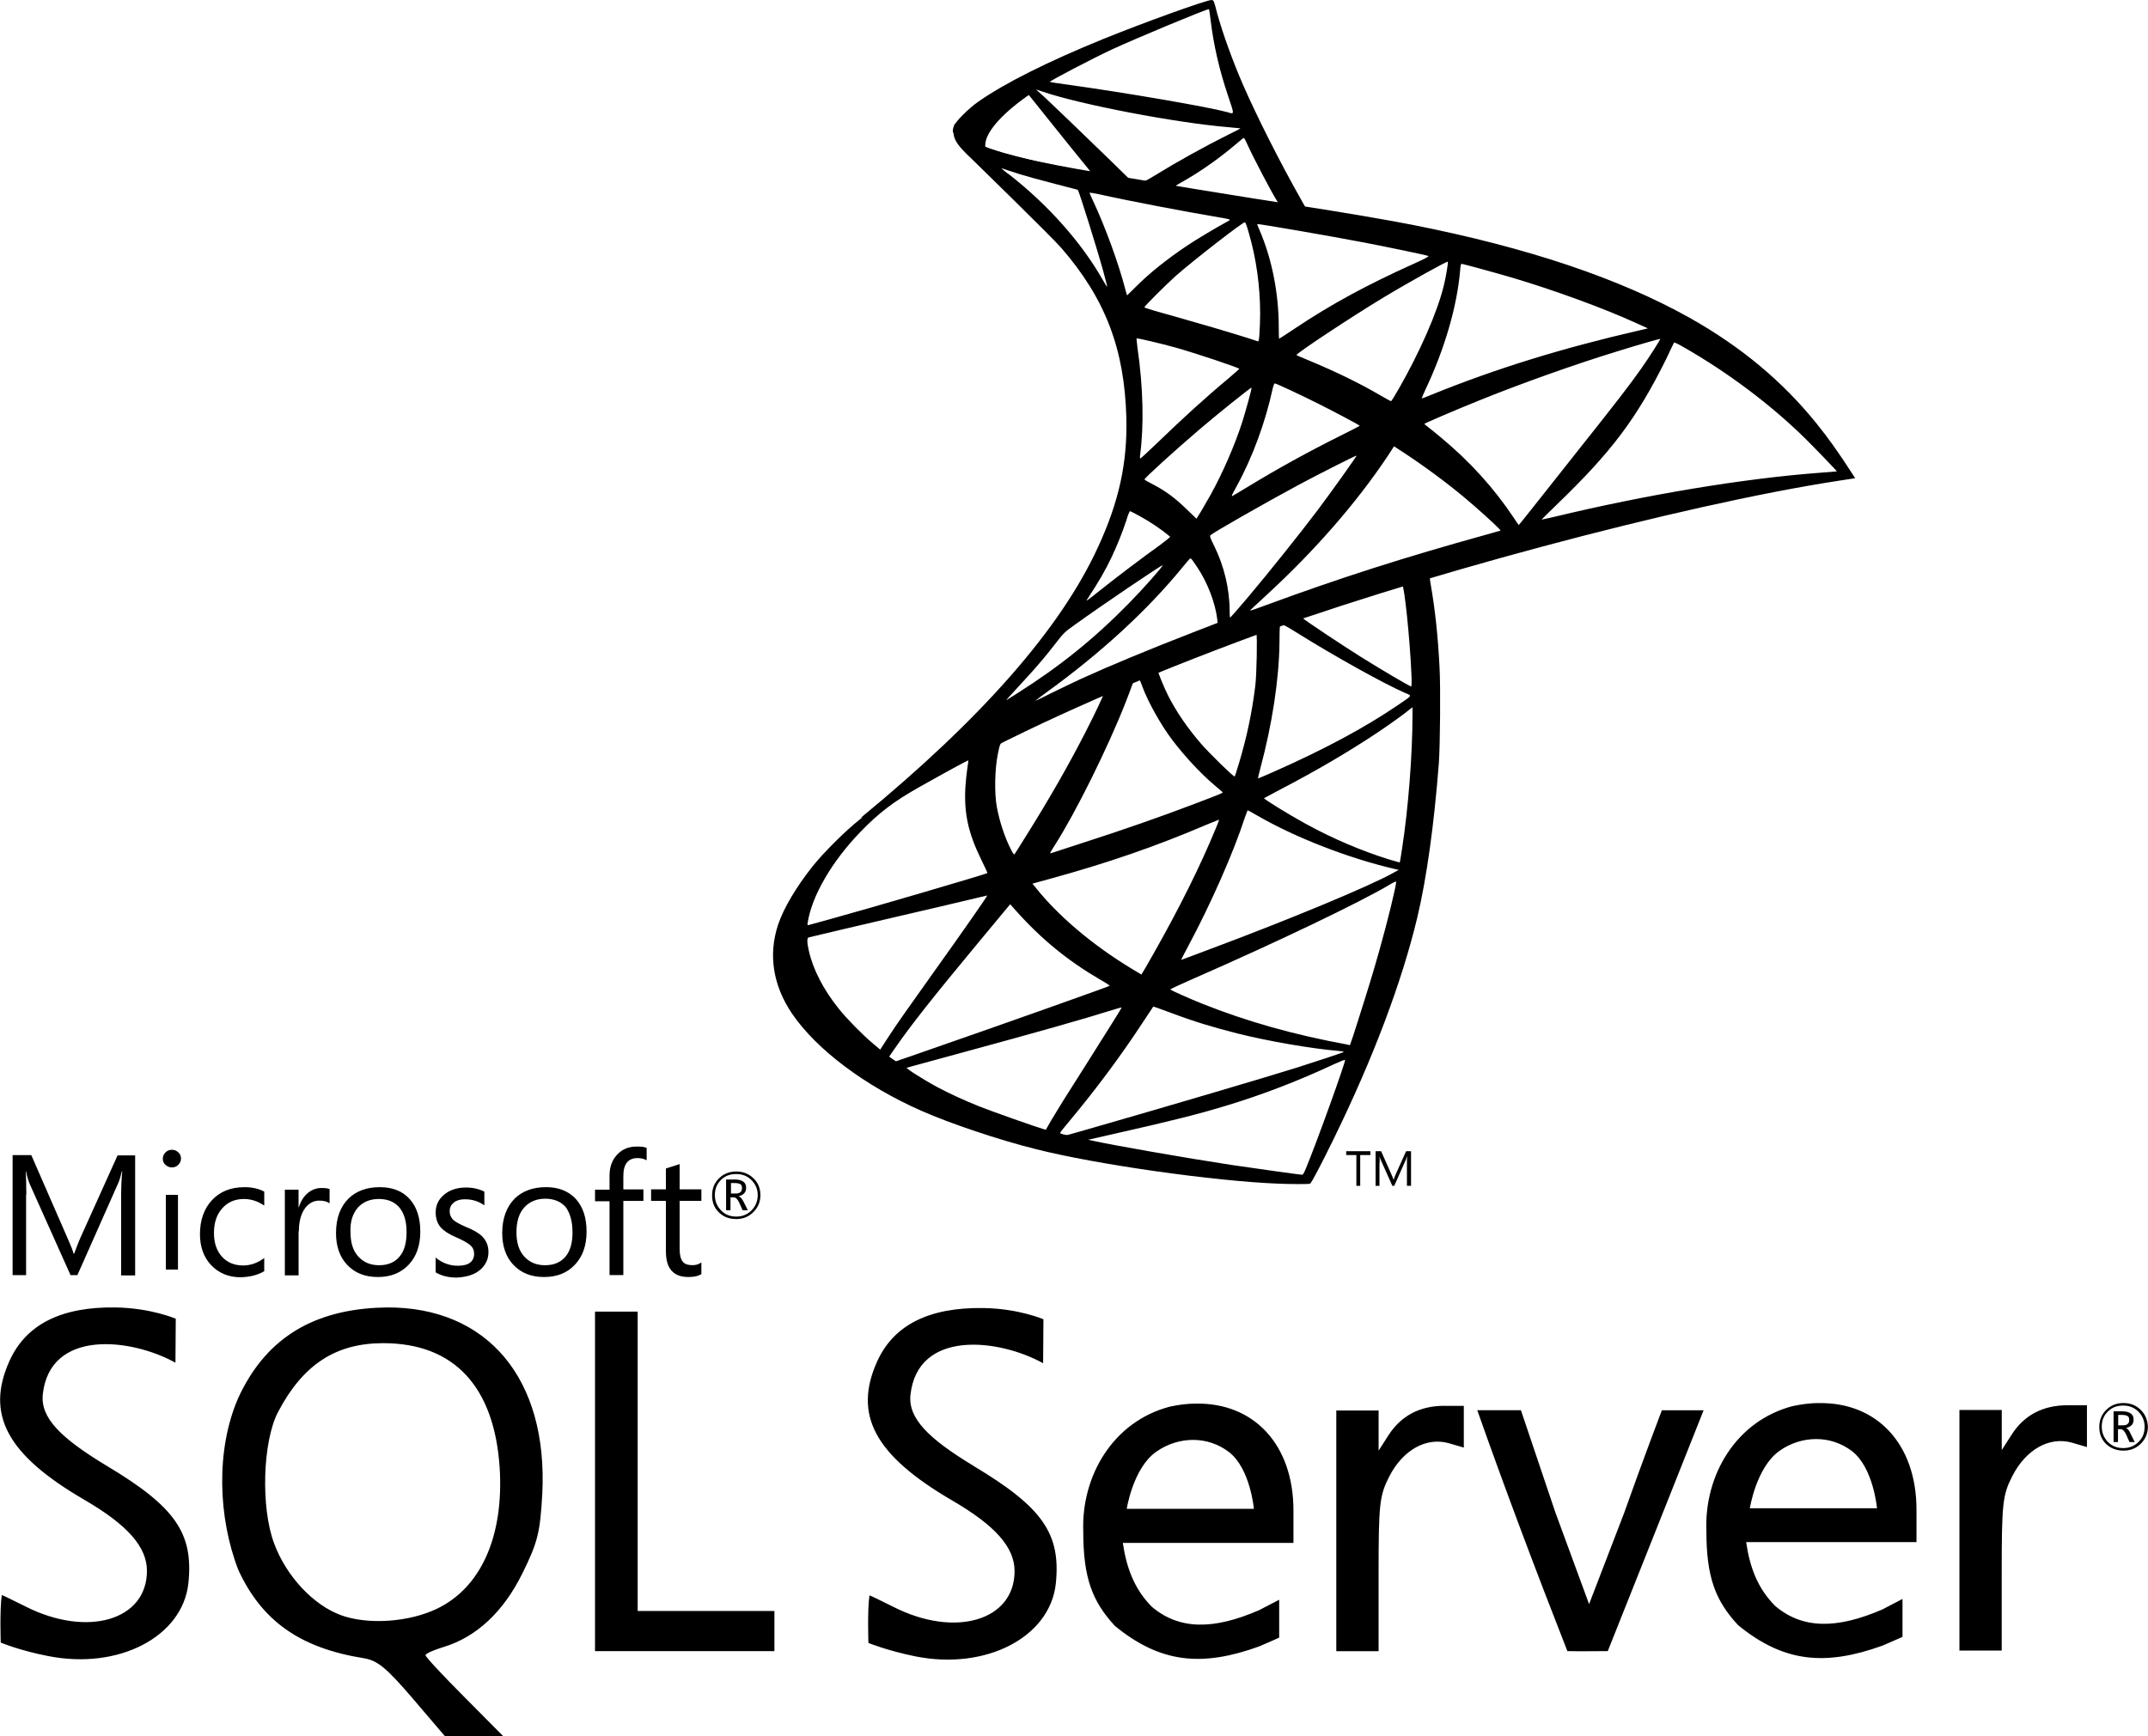 <svg width="2500" height="2021" viewBox="0 0 2500 2021" fill="none" xmlns="http://www.w3.org/2000/svg">
<g clip-path="url(#clip0)">
<path d="M1694.88 643.519L1418.83 733.661L1178.66 839.66L1111.47 857.398C1094.36 873.675 1076.41 890.16 1057.01 906.853C1035.73 925.214 1015.9 941.909 1000.67 954.009C983.768 967.364 958.728 992.403 946.001 1008.26C927.012 1032.04 911.989 1057.29 905.52 1076.7C894.042 1111.76 899.679 1147.23 921.796 1179.99C950.174 1221.72 1006.72 1264.29 1072.66 1293.29C1106.25 1308.11 1162.8 1327.09 1205.36 1337.73C1276.1 1355.68 1412.98 1375.09 1488.31 1378.01C1503.54 1378.63 1523.99 1378.63 1524.82 1378.01C1526.49 1376.96 1538.18 1354.64 1551.74 1326.89C1598.06 1232.36 1631.45 1143.68 1649.6 1067.94C1660.45 1022.04 1669.01 960.896 1674.64 888.494C1676.1 868.253 1676.72 800.438 1675.47 777.483C1673.59 739.925 1670.25 709.463 1665.04 679.624C1664.21 675.241 1663.99 671.275 1664.41 671.068C1665.25 670.442 1667.75 669.608 1701.76 659.798L1694.88 643.525V643.52H1694.88V643.519ZM1631.87 680.454C1634.37 680.454 1641.05 744.511 1642.72 784.994C1643.14 793.548 1642.92 799.182 1642.51 799.182C1640.84 799.182 1607.24 779.362 1583.25 764.339C1562.38 751.192 1522.74 724.899 1516.48 719.892C1514.39 718.432 1514.6 718.225 1531.71 712.38C1560.71 702.571 1629.57 680.454 1631.87 680.454ZM1491.23 726.778C1493.11 726.778 1497.91 729.487 1509.38 736.584C1552.37 763.5 1610.79 796.053 1635.83 806.905C1643.55 810.243 1644.38 808.989 1626.65 821.094C1588.67 846.967 1541.31 872.422 1483.3 898.088C1473.07 902.679 1464.52 906.224 1464.31 906.224C1463.9 906.224 1465.15 901.011 1466.81 894.75C1480.79 842.79 1488.72 790.209 1489.14 748.059C1489.35 727.191 1489.35 727.191 1491.23 726.569C1490.81 726.778 1491.02 726.778 1491.23 726.778ZM1462.23 737.835C1463.48 739.085 1462.64 785.828 1460.97 798.555C1457.22 829.02 1451.38 857.397 1441.78 889.325C1439.48 897.04 1437.39 903.513 1436.98 903.928C1436.14 904.971 1407.56 877.011 1398.17 866.161C1381.89 847.38 1369.16 828.601 1359.77 810.24C1354.98 800.85 1347.47 782.49 1348.09 781.862C1351.43 779.567 1461.39 737.002 1462.23 737.835ZM1325.76 791.46C1325.97 791.46 1326.18 791.46 1326.39 791.668C1326.8 792.086 1328.27 795.426 1329.52 799.18C1336.19 817.334 1351.22 844.042 1364.16 861.153C1378.35 879.934 1396.92 899.963 1412.35 913.109C1417.36 917.282 1421.95 921.245 1422.58 921.873C1423.83 923.125 1424.25 922.915 1390.24 935.854C1350.8 950.877 1307.82 965.9 1258.57 981.757C1246.81 985.549 1235.05 989.375 1223.31 993.234C1221.43 993.862 1222.06 992.817 1227.48 984.263C1251.9 946.077 1289.04 871.169 1309.9 818.169C1313.45 808.987 1317 799.808 1317.63 797.721C1318.46 794.797 1319.5 793.755 1322.21 792.294C1323.67 791.88 1325.14 791.46 1325.76 791.46ZM1284.03 808.779C1284.66 809.199 1274.02 831.523 1263.58 851.972C1243.34 891.408 1221.22 930.222 1191.59 977.378C1186.59 985.514 1181.79 993.028 1181.16 993.862C1180.12 995.324 1179.7 994.905 1176.36 988.438C1169.27 974.457 1163.42 956.51 1160.29 940.026C1157.16 923.749 1157.79 895.373 1161.34 877.847C1164.05 864.911 1163.84 865.12 1170.1 861.989C1196.81 848.426 1283.2 807.945 1284.03 808.779ZM1643.97 823.388V832.15C1643.97 878.682 1638.96 942.531 1631.66 989.065C1630.41 997.201 1629.36 1003.88 1629.15 1004.09C1629.15 1004.09 1623.1 1002.42 1616.01 1000.33C1584.71 990.523 1550.7 976.125 1520.02 959.227C1499.78 948.167 1470.36 930.011 1471.2 929.176C1471.4 928.969 1480.17 924.378 1490.39 918.952C1531.29 897.67 1570.52 874.718 1604.53 851.974C1617.26 843.418 1636.45 829.649 1640.63 825.891L1643.97 823.388ZM1126.49 885.147C1127.33 885.147 1127.12 886.816 1125.86 894.328C1125.03 899.755 1123.99 909.771 1123.57 916.654C1121.9 947.119 1126.91 969.656 1141.93 1000.54C1146.11 1009.09 1149.45 1016.19 1149.24 1016.39C1147.77 1017.65 1009.64 1058.13 966.24 1070.02C953.304 1073.57 942.038 1076.7 941.199 1076.9C939.742 1077.32 939.532 1077.12 940.157 1073.57C944.956 1042.89 968.327 1002.83 1000.88 969.027C1022.58 946.493 1039.9 933.348 1069.53 916.444C1090.81 904.344 1123.57 886.193 1126.07 885.356C1126.08 885.147 1126.28 885.147 1126.49 885.147ZM1452 943.364C1452.21 943.156 1457.22 945.87 1463.27 949.416C1507.92 975.291 1570.1 999.287 1623.1 1011.6L1627.9 1012.64L1621.22 1016.39C1593.47 1031.84 1502.29 1069.81 1409.02 1104.66C1395.45 1109.66 1382.1 1114.67 1379.59 1115.72C1377.09 1116.76 1374.79 1117.39 1374.79 1117.18C1374.79 1116.97 1378.55 1109.66 1383.35 1100.69C1409.43 1051.87 1435.72 992.4 1449.08 951.084C1450.75 947.12 1451.79 943.574 1452 943.364ZM1418.83 954.216C1419.04 954.428 1417.37 958.806 1415.28 963.814C1397.13 1007.84 1373.34 1055.84 1342.87 1109.67C1335.15 1123.44 1328.68 1134.5 1328.47 1134.5C1328.27 1134.5 1322 1130.74 1314.49 1126.15C1270.26 1099.03 1231.03 1065.64 1205.37 1033.3L1201.61 1028.71L1220.59 1023.49C1288.62 1004.92 1346.42 984.891 1403.8 960.27C1411.94 956.93 1418.62 954.216 1418.83 954.216ZM1624.98 1026.2C1624.98 1026.2 1625.19 1026.41 1624.98 1026.2C1625.19 1031 1614.55 1073.99 1605.78 1105.07C1598.48 1131.16 1592.22 1151.61 1580.74 1187.7C1575.74 1203.57 1571.36 1216.71 1571.15 1216.71C1570.94 1216.71 1569.69 1216.5 1568.43 1216.09C1506.46 1204.81 1450.96 1189.17 1398.79 1168.3C1384.19 1162.46 1363.32 1153.07 1362.07 1152.02C1361.65 1151.6 1374.17 1145.76 1390.03 1138.88C1484.97 1097.35 1583.46 1050.2 1617.26 1029.96C1621.22 1027.45 1624.35 1026.2 1624.98 1026.2ZM1149.03 1042.48C1149.45 1042.9 1122.95 1081.08 1085.8 1133.04C1072.87 1151.19 1057.84 1172.47 1052.21 1180.4C1046.58 1188.33 1038.02 1200.85 1033.22 1208.36L1024.45 1221.93L1015.06 1214C1004 1204.82 984.811 1185.2 976.256 1174.35C958.309 1152.03 946.21 1128.45 941.41 1106.96C939.114 1096.94 939.114 1091.93 941.198 1091.31C944.327 1090.47 1000.04 1077.33 1052.21 1065.22C1081.21 1058.55 1114.8 1050.62 1126.91 1047.7C1139.01 1044.77 1148.82 1042.48 1149.03 1042.48ZM1175.74 1052.7L1182.41 1060.22C1212.46 1093.81 1243.13 1118.64 1280.27 1140.34C1286.95 1144.1 1291.96 1147.44 1291.54 1147.65C1290.08 1148.69 1162.59 1193.96 1103.54 1214.41C1070.36 1226.1 1043.03 1235.49 1042.82 1235.49C1042.61 1235.49 1040.73 1234.24 1038.64 1232.78L1034.89 1230.06L1040.94 1221.3C1060.55 1192.92 1085.18 1161.83 1138.8 1097.15L1175.74 1052.7ZM1342.25 1171.85C1342.45 1171.64 1351.64 1174.98 1362.9 1179.15C1390.03 1189.38 1411.52 1195.84 1440.32 1203.15C1475.79 1212.12 1527.12 1220.89 1557.38 1223.39C1561.97 1223.8 1564.47 1224.22 1563.64 1224.85C1562.17 1225.69 1531.5 1235.91 1508.97 1243C1473.08 1254.27 1363.53 1286.61 1274.22 1312.28C1257.74 1317.08 1243.55 1321.04 1242.72 1321.25C1240.63 1321.67 1233.74 1319.79 1233.74 1318.95C1233.74 1318.54 1238.75 1312.07 1244.8 1304.98C1274.85 1269.08 1304.69 1229.02 1329.52 1191.05C1336.4 1180.61 1342.25 1172.06 1342.25 1171.85ZM1305.52 1172.89C1305.73 1173.1 1290.92 1196.89 1265.04 1237.78C1253.98 1255.1 1241.67 1274.72 1237.29 1281.6C1233.12 1288.28 1226.86 1298.72 1223.31 1304.56L1217.26 1315.2L1214.13 1314.36C1206.62 1312.28 1153.83 1293.7 1139.84 1288.07C1122.53 1281.18 1104.58 1272.84 1091.23 1265.75C1074.53 1256.77 1053.67 1243.42 1055.34 1243C1055.75 1242.79 1084.34 1235.07 1118.77 1225.68C1210.16 1200.85 1260.87 1186.45 1294.05 1176.02C1300.1 1174.14 1305.31 1172.68 1305.52 1172.89ZM1565.3 1233.82H1565.51C1566.35 1235.91 1532.55 1329.8 1520.23 1359.43C1517.52 1366.11 1516.48 1367.78 1515.02 1367.57C1511.47 1367.36 1462.44 1360.48 1432.59 1356.09C1380.64 1348.17 1293.42 1332.93 1271.51 1327.93L1266.5 1326.88L1297.59 1319.78C1364.36 1304.76 1396.5 1296.63 1429.05 1286.61C1470.15 1274.09 1510.85 1258.44 1551.95 1239.24C1558.42 1236.32 1563.84 1234.03 1565.3 1233.82Z" fill="#000"/>
<path d="M1410.27 0.01C1405.68 -0.613 1331.6 26.095 1283.82 45.498C1219.34 71.793 1169.27 96.833 1138.39 118.529C1126.91 126.67 1112.51 141.066 1110.22 146.699C1109.39 148.786 1108.97 151.289 1108.97 153.793L1136.93 180.293L1203.49 201.577L1361.86 229.955L1542.98 261.046L1544.86 245.397C1544.23 245.397 1543.81 245.189 1543.19 245.189L1519.4 241.431L1514.6 232.877C1489.98 189.475 1462.85 135.64 1447 99.333C1434.69 71.163 1423 38.615 1416.53 15.244C1412.98 1.056 1412.57 0.221 1410.28 0.014V0.009H1410.27V0.01ZM1406.93 10.655H1407.14C1407.35 10.861 1408.18 16.707 1409.02 23.589C1412.56 52.805 1419.04 80.97 1429.26 111.436C1436.98 134.389 1436.98 133.138 1428.01 130.424C1406.72 124.583 1311.37 108.099 1242.3 98.501C1231.24 97.039 1221.85 95.579 1221.85 95.372C1221.02 94.537 1271.72 68.035 1294.05 57.605C1322.63 44.456 1401.09 11.697 1406.93 10.655ZM1205.78 104.133L1213.92 106.843C1258.16 121.869 1369.37 143.153 1430.72 148.16C1437.6 148.787 1443.45 149.414 1443.65 149.414C1443.86 149.622 1438.02 152.752 1430.51 156.298C1400.88 171.113 1368.33 189.267 1345.79 203.248C1339.12 207.419 1333.06 210.76 1332.23 210.76C1331.4 210.76 1327.02 209.925 1322.43 209.298L1314.08 208.045L1293.22 187.595C1256.49 151.916 1227.69 124.374 1216.64 113.938L1205.78 104.133ZM1197.44 110.6L1226.86 147.326C1242.92 167.566 1259.2 187.388 1262.75 191.768C1266.29 196.153 1269.22 199.701 1269.01 199.909C1268.17 200.535 1226.45 192.395 1204.32 187.39C1181.58 182.172 1172.19 179.668 1158.21 175.288L1146.73 171.531V168.607C1146.94 154.626 1164.68 133.762 1194.73 112.481L1197.44 110.6ZM1447.41 160.68C1448.25 160.68 1449.29 162.557 1451.79 168.191C1458.89 183.839 1481.01 225.991 1486.43 234.127C1488.1 236.843 1491.02 237.05 1461.6 232.251C1390.87 220.772 1368.12 217.02 1368.12 216.602C1368.12 216.395 1370.21 214.933 1372.92 213.471C1394.83 201.372 1416.95 185.929 1436.56 169.444C1441.36 165.479 1445.74 161.724 1446.58 161.096C1446.78 160.68 1447.2 160.472 1447.41 160.68Z" fill="#000"/>
<path d="M1111.68 143.777C1111.68 143.777 1107.09 151.083 1111.47 161.934C1114.18 168.609 1122.11 176.746 1131.08 185.094C1131.08 185.094 1223.94 275.651 1235.2 288.59C1286.53 347.848 1308.86 406.273 1310.95 486.817C1312.2 538.565 1302.39 584.052 1277.98 636.844C1234.58 731.577 1142.97 836.116 1001.71 952.132L1022.37 945.245C1035.73 935.228 1053.88 924.59 1096.44 901.218C1194.72 847.381 1305.31 797.929 1440.94 747.016C1636.24 673.566 1957.38 587.596 2140.16 559.639L2159.15 556.716L2156.23 552.125C2139.54 526.251 2128.06 510.185 2114.28 493.075C2074.22 443.414 2025.61 403.144 1966.14 369.757C1884.34 324.063 1778.55 288.382 1644.59 261.882C1619.35 256.872 1563.84 247.275 1518.77 240.389C1423.2 225.578 1361.44 215.351 1293.42 203.666C1269.01 199.491 1232.49 193.233 1208.28 188.018C1195.76 185.303 1171.77 179.67 1152.99 173.202C1137.97 167.356 1116.27 161.514 1111.68 143.777ZM1165.51 195.945C1165.72 195.739 1169.06 196.987 1173.44 198.448C1181.37 201.158 1191.59 204.289 1203.7 207.63C1212.86 210.149 1222.04 212.583 1231.24 214.932C1243.76 218.06 1254.19 220.982 1254.4 220.982C1255.86 222.444 1276.94 289.836 1284.03 315.711C1286.74 325.521 1288.83 333.865 1288.62 333.865C1288.41 334.077 1286.12 330.527 1283.41 325.729C1258.99 282.744 1220.39 239.134 1175.74 204.078C1169.9 199.909 1165.51 196.152 1165.51 195.945ZM1268.17 224.322C1269.22 224.322 1273.81 224.949 1279.44 226.199C1314.91 234.128 1378.55 246.231 1419.24 253.117C1426.13 254.159 1431.55 255.414 1431.55 255.829C1431.55 256.248 1429.05 257.706 1425.92 259.377C1419.03 262.923 1391.28 279.406 1382.1 285.667C1358.94 301.108 1338.07 317.8 1323.05 332.823C1317 338.875 1311.78 343.883 1311.78 343.883C1311.78 343.883 1310.53 340.337 1309.48 335.952C1301.98 306.948 1286.33 263.963 1272.14 233.709C1269.84 228.912 1267.96 224.529 1267.96 224.113C1267.96 224.53 1267.96 224.322 1268.17 224.322ZM1448.87 258.751C1450.12 259.167 1452.21 266.262 1456.38 281.91C1464.1 312.168 1467.65 345.971 1466.4 377.478C1465.98 386.242 1465.56 394.378 1465.15 395.424L1464.52 397.509L1453.67 393.963C1431.34 386.868 1395.04 376.224 1363.95 367.463C1346.21 362.663 1331.82 358.281 1331.82 357.865C1331.82 356.611 1357.69 330.738 1368.75 320.932C1389.82 302.358 1446.99 258.124 1448.87 258.751ZM1463.27 260.835C1463.9 260.213 1549.66 275.024 1588.68 282.537C1617.68 288.17 1659.83 296.934 1662.33 297.979C1663.58 298.395 1659.2 300.899 1645.22 307.158C1590.13 331.991 1549.23 354.314 1508.55 381.443C1497.91 388.537 1488.94 394.378 1488.73 394.378C1488.52 394.378 1488.31 388.329 1488.31 381.025C1488.31 341.381 1480.38 301.317 1465.77 267.515C1464.31 264.176 1463.06 261.047 1463.27 260.835ZM1685.07 304.656C1685.7 305.282 1682.99 322.185 1680.48 332.198C1672.97 363.289 1652.73 409.406 1627.91 452.805C1623.52 460.526 1619.56 466.786 1619.14 466.994C1618.72 467.202 1613.09 464.07 1606.62 460.315C1582.41 446.126 1554.87 432.773 1524.82 420.251C1516.48 416.706 1509.18 413.782 1508.97 413.369C1507.5 412.115 1574.69 367.67 1610.17 346.387C1638.34 329.278 1684.24 303.82 1685.07 304.656ZM1700.93 307.159C1702.81 307.159 1740.79 317.593 1760.61 323.436C1809.64 338.043 1865.98 358.699 1902.71 375.391L1917.94 382.28L1907.3 384.781C1817.58 405.437 1740.79 429.228 1666.71 459.274C1660.66 461.778 1655.23 463.865 1654.82 463.865C1654.4 463.865 1656.49 459.066 1659.2 453.222C1681.53 405.857 1695.93 356.404 1699.47 314.252C1699.68 310.287 1700.3 307.159 1700.93 307.159ZM1322.84 393.963C1323.47 393.335 1352.47 400.223 1368.12 404.601C1391.91 411.281 1442.4 428.18 1442.4 429.434C1442.4 429.642 1436.77 434.441 1430.09 440.286C1402.76 463.029 1376.47 487.022 1344.96 517.488C1335.57 526.463 1327.64 533.765 1327.23 533.765C1326.81 533.765 1326.6 532.511 1326.81 530.842C1331.6 495.786 1330.56 450.717 1323.89 405.021C1323.26 399.176 1322.63 394.171 1322.84 393.963ZM1932.34 394.59C1932.75 395.005 1918.98 416.706 1910.22 429.015C1897.7 446.96 1879.33 470.751 1837.81 522.915C1815.91 550.456 1791.28 581.549 1783.15 591.981C1774.8 602.413 1767.91 611.175 1767.7 611.175C1767.49 611.175 1764.78 607.422 1761.86 602.832C1738.49 567.776 1710.53 537.102 1677.35 509.56C1671.09 504.342 1664.21 498.708 1661.91 497.039C1659.62 495.37 1657.74 493.701 1657.74 493.493C1657.74 492.869 1693.21 477.633 1720.13 466.785C1767.29 447.587 1831.55 424.635 1879.75 409.819C1905 401.891 1931.92 394.171 1932.34 394.59ZM1948.4 398.76C1949.24 398.554 1954.25 401.057 1960.3 404.601C2011 433.605 2060.66 470.957 2099.89 509.351C2110.95 520.203 2138.28 548.581 2137.86 548.788C2137.86 548.788 2128.27 549.623 2117 550.456C2029.16 557.136 1916.69 575.703 1808.6 601.785C1801.3 603.453 1794.83 604.914 1794.41 604.914C1794 604.914 1802.13 596.778 1812.36 586.972C1875.79 525.835 1904.8 487.233 1939.02 418.373C1943.81 408.152 1947.99 399.388 1948.4 398.76C1948.2 398.76 1948.2 398.76 1948.4 398.76ZM1483.72 446.338C1486.64 446.96 1513.77 459.693 1534.21 469.915C1552.99 479.301 1581.16 494.328 1582.62 495.578C1582.83 495.786 1572.81 501.003 1560.51 507.055C1521.28 526.669 1487.68 545.238 1452.63 566.522C1442.61 572.574 1434.27 577.584 1434.06 577.584C1433.22 577.584 1433.43 576.745 1439.07 566.522C1457.85 532.305 1472.87 491.407 1481.43 451.551C1482.26 448.422 1483.09 446.338 1483.72 446.338ZM1456.59 451.343C1457.22 451.971 1450.12 477.634 1445.74 491.615C1437.19 518.115 1422.79 551.291 1408.81 576.331C1405.47 582.17 1400.46 590.726 1397.75 595.525L1392.53 603.871L1380.85 592.607C1367.29 579.46 1356.23 571.322 1342.04 564.017C1336.4 561.099 1332.02 558.592 1332.02 558.178C1332.02 556.508 1367.7 524.166 1395.04 500.796C1414.65 483.894 1455.97 450.718 1456.59 451.343ZM1622.48 519.577L1632.7 526.251C1656.07 541.486 1683.61 561.724 1704.69 579.46C1716.58 589.265 1739.53 609.925 1744.13 614.933L1746.63 617.648L1729.73 622.446C1634.16 648.943 1560.3 672.522 1474.12 704.24C1464.52 707.786 1456.38 710.707 1455.76 710.707C1454.51 710.707 1453.46 711.749 1474.96 691.926C1530.04 641.226 1578.87 585.301 1615.17 530.841L1622.48 519.577ZM1578.87 530.426C1579.28 530.842 1550.7 571.113 1533.59 593.857C1513.14 620.984 1476.83 666.471 1451.79 696.098C1441.36 708.411 1432.39 718.635 1431.97 718.845C1431.34 719.053 1431.14 715.923 1431.14 711.124C1431.14 685.874 1424.67 658.957 1413.4 636.006C1408.6 626.408 1407.76 624.112 1408.81 623.07C1412.78 619.521 1473.49 584.884 1511.89 564.228C1537.76 550.457 1578.24 530.009 1578.87 530.426ZM1315.12 595.111C1315.75 595.111 1320.55 597.613 1325.97 600.536C1339.33 607.838 1351.22 615.976 1361.86 624.741C1362.28 625.157 1356.85 629.541 1349.76 634.754C1329.94 648.943 1299.89 671.689 1282.36 685.67C1264 700.276 1263.38 700.693 1265.46 697.563C1279.23 676.488 1286.12 664.594 1293.42 649.363C1299.89 635.802 1306.36 619.734 1310.95 605.753C1312.62 599.702 1314.7 595.111 1315.12 595.111ZM1385.44 650.196C1386.48 649.99 1387.74 651.865 1393.37 660.213C1405.26 677.946 1414.44 701.737 1416.74 720.933L1417.15 725.108L1388.57 736.167C1337.45 755.988 1290.29 775.604 1258.36 790.207C1249.39 794.382 1233.74 801.892 1223.52 806.903C1213.3 812.117 1204.95 816.082 1204.95 815.874C1204.95 815.666 1211.42 810.867 1219.34 805.022C1281.74 759.745 1335.78 710.082 1376.26 660.422C1380.64 655.204 1384.61 650.405 1385.02 650.197L1385.44 650.196ZM1353.1 658.126C1353.93 658.961 1330.15 685.877 1313.87 702.36C1273.6 743.469 1233.75 775.604 1184.29 806.903C1178.03 810.867 1172.4 814.413 1171.77 814.832C1170.31 815.666 1172.19 813.578 1193.89 789.999C1207.66 775.184 1218.09 762.665 1229.99 747.226C1237.92 737.004 1239.38 735.542 1250.86 727.401C1281.53 705.282 1352.26 657.29 1353.1 658.126Z" fill="#000"/>
<path d="M449.533 1522.12C445.684 1522.12 441.833 1522.49 438.018 1522.49C360.272 1526.63 307.835 1560.85 277.177 1627.67C250.955 1688.1 253.818 1767.09 277.471 1827.89C304.976 1887.29 349.42 1918.65 423.605 1930.49C439.302 1933.06 449.827 1941.68 480.227 1977.17L517.633 2021H585.475L540.364 1975.52C515.428 1950.59 495.259 1928.88 495.259 1926.97C495.259 1925.06 504.798 1920.88 516.344 1917.36C554.41 1905.84 586.021 1876.44 608.133 1831.37C626.03 1795.17 628.599 1783.99 631.164 1738.96C637.876 1604.92 567.208 1521.13 449.529 1522.08L449.533 1522.12ZM509.012 1872.63C476.008 1888.61 428.083 1891.8 396.8 1880.33C364.455 1868.45 333.139 1834.86 319.054 1796.83C303.396 1755.24 305.632 1678.53 323.529 1643.98C352.315 1588.97 390.383 1563.67 446.012 1563.67C528.522 1563.67 575.46 1614.21 581.585 1709.18C586.427 1788.47 559.876 1847.95 509.048 1872.59L509.012 1872.63ZM1680.96 1636.61C1652.5 1636.61 1630.72 1648.13 1616.05 1670.82L1604.53 1688.79V1642.07H1555.28V1922.24H1604.5V1832.69C1604.5 1750.8 1605.52 1741.23 1616.96 1718.83C1632.73 1688.1 1659.87 1672.77 1686.09 1680.1L1703.69 1685.24V1636.69H1680.96V1636.61ZM1391.62 1634.04C1381.97 1634.04 1371.74 1635.33 1361.55 1637.57C1295.65 1654.8 1258.5 1717.87 1260.77 1782.78C1260.77 1837.13 1271.33 1864.3 1297.56 1892.8C1351.28 1936.87 1399.87 1940.39 1465.44 1916.74C1476.62 1911.98 1488.8 1906.48 1488.8 1906.48V1862.4L1465.44 1874.5C1412.37 1897.6 1372.4 1897.6 1340.39 1870.39C1319.96 1849.6 1310.98 1824.66 1306.84 1796.21H1505.41V1758.43C1505.41 1681.42 1459.06 1632.8 1391.58 1634.04H1391.62ZM1311.31 1756.89C1311.31 1756.89 1318.64 1708.85 1345.85 1690C1358.95 1680.76 1373.98 1676.29 1388.68 1676.29C1403.43 1676.29 1418.13 1681.06 1430.27 1690.34C1455.21 1709.51 1459.39 1756.53 1459.39 1756.53H1311.31V1756.89H1311.31ZM123.999 1706.36C70.607 1674.02 46.917 1650.69 49.814 1623.19C58.1 1547.09 152.128 1557.62 204.199 1586.41L204.569 1535.22C204.569 1535.22 175.781 1522.75 134.524 1522.09C71.23 1521.13 30.304 1541.89 11.128 1584.13C-17.038 1646.47 7.901 1693.49 98.041 1745.93C148.646 1775.37 171.014 1800.94 171.014 1828.8C171.014 1886.38 101.596 1906.48 29.978 1870.35C15.239 1863.02 2.769 1856.89 2.109 1856.89C-0.459 1873.22 0.865 1912.27 0.865 1912.27C0.865 1912.27 22.869 1921.51 55.87 1927.89C137.717 1944.21 212.199 1905.81 219.239 1843.47C225.364 1784.95 204.201 1754.25 124.002 1706.32L123.999 1706.36ZM2116.83 1633.38C2107.22 1633.38 2097.03 1634.7 2086.39 1636.94C2020.57 1654.18 1983.49 1717.25 1986.02 1782.16C1986.02 1836.44 1996.55 1863.35 2022.77 1891.81C2076.49 1935.92 2125.08 1939.48 2190.98 1915.79C2202.13 1911.03 2214.27 1905.6 2214.27 1905.6V1861.45L2190.95 1873.62C2137.77 1896.65 2097.8 1896.65 2065.9 1869.44C2045.36 1848.69 2036.45 1824.04 2032.3 1795.25H2230.55V1757.48C2230.55 1680.84 2184.19 1632.18 2116.72 1633.46L2116.83 1633.38ZM2036.52 1756.23C2036.52 1756.23 2043.93 1708.27 2071.1 1689.05C2084.16 1679.77 2099.19 1675.3 2113.9 1675.3C2128.56 1675.3 2143.34 1680.06 2155.49 1689.38C2180.42 1708.56 2184.6 1755.9 2184.6 1755.9H2036.56L2036.52 1756.23ZM1133.82 1706.98C1080.43 1674.71 1056.81 1651.31 1059.67 1623.81C1067.96 1547.68 1161.98 1558.24 1214.06 1587.03L1214.42 1535.84C1214.42 1535.84 1185.64 1523.37 1144.38 1522.78C1081.08 1521.83 1040.16 1542.58 1020.95 1584.83C992.82 1647.17 1018.09 1694.18 1107.93 1746.62C1158.47 1776.04 1180.83 1801.27 1180.83 1829.13C1180.83 1886.71 1111.45 1907.14 1039.83 1870.68C1025.16 1863.35 1012.7 1857.3 1011.96 1857.3C1009.39 1873.61 1010.72 1912.67 1010.72 1912.67C1010.72 1912.67 1032.46 1921.58 1065.36 1928.29C1147.28 1944.65 1221.8 1906.29 1228.8 1843.95C1234.89 1785.71 1213.77 1755.02 1133.82 1707.05V1706.98H1133.82ZM2406.2 1635.95C2377.75 1635.95 2355.71 1647.5 2341.3 1670.2L2329.78 1688.1V1641.45H2280.53V1921.55H2329.74V1832C2329.74 1750.15 2330.73 1740.54 2342.22 1718.17C2357.98 1687.48 2385.12 1672.11 2411.34 1679.48L2428.94 1684.61V1635.95H2406.2V1635.95ZM742.17 1705.37V1526.92H692.519V1922.17H901.327V1875.49H742.172V1705.37H742.17ZM1890.42 1761L1849.5 1867.49L1810.15 1760.41L1770.17 1641.75H1719.35C1752.28 1735.11 1788.1 1830.09 1824.23 1922.17C1839.89 1922.54 1855.58 1922.17 1871.24 1922.17L1926.51 1783.41L1982.8 1641.78H1934.21C1934.21 1641.78 1912.75 1698.04 1890.39 1761.04L1890.42 1761ZM856.583 1419.22C864.579 1419.22 871.252 1416.66 876.753 1411.16C882.178 1405.73 885.039 1399.35 885.039 1391.35C885.039 1383.36 882.178 1376.68 876.753 1371.55C871.252 1366.42 864.907 1363.85 856.949 1363.85C848.884 1363.85 842.208 1366.42 836.779 1371.84C831.28 1377.27 828.786 1383.95 828.786 1391.65C828.786 1399.71 831.354 1406.39 836.779 1411.45C841.915 1416.58 848.59 1419.15 856.583 1419.15V1419.22ZM838.983 1373.75C843.748 1368.98 849.543 1366.78 856.95 1366.78C863.919 1366.78 869.714 1368.98 874.556 1373.75C879.323 1378.52 881.89 1384.31 881.89 1391.35C881.89 1398.39 879.323 1404.48 874.556 1409.25C869.716 1414.01 863.919 1416.29 856.95 1416.29C849.873 1416.29 844.115 1414.09 839.35 1409.25C834.583 1404.48 832.016 1398.39 832.016 1391.35C832.016 1384.31 834.216 1378.52 838.983 1373.75ZM850.825 1393.92H854.052C856.328 1393.92 858.564 1396.12 860.469 1400.3L864.323 1408.95H870.372L865.607 1399.34C863.664 1395.5 861.758 1393.26 859.519 1392.63C862.343 1391.97 864.579 1391.02 866.194 1389.11C867.804 1387.46 868.392 1385.22 868.392 1382.69C868.392 1379.76 867.475 1377.56 865.534 1375.95C863.332 1374.11 859.812 1373.12 855.263 1373.12H845.072V1408.95H850.205V1393.92L850.825 1393.92ZM850.825 1377.27H855.302C858.528 1377.27 860.803 1377.93 862.049 1378.88C863.26 1379.84 863.589 1381.09 863.589 1383.36C863.589 1387.5 861.019 1389.45 856.255 1389.45H850.756V1377.27H850.825ZM30.633 1390.73C30.633 1378.26 30.267 1368.98 29.973 1363.52H30.267C31.549 1369.97 33.127 1374.78 34.41 1377.97L82.081 1484.46H90.076L137.747 1377.01C139.034 1374.08 140.318 1369.68 141.894 1363.55H142.259C141.307 1374.19 140.977 1383.43 140.977 1390.8V1484.79H157.293V1345.07H136.831L93.01 1442.25C91.395 1446.1 89.158 1451.86 86.299 1459.49H85.636C84.684 1455.71 82.446 1449.95 79.257 1442.91L36.423 1344.74H14.679V1484.46H30.374V1390.8L30.633 1390.73ZM193.05 1390.99H207.135V1478.01H193.05V1390.99ZM200.092 1359.08C203.027 1359.08 205.52 1358.09 207.426 1356.15C209.37 1354.24 210.656 1351.75 210.656 1348.82C210.656 1345.95 209.7 1343.39 207.465 1341.48C205.484 1339.54 202.953 1338.54 200.056 1338.54C197.198 1338.54 194.631 1339.54 192.72 1341.48C190.782 1343.39 189.495 1345.95 189.495 1348.82C189.495 1352.01 190.486 1354.24 192.72 1356.15C194.925 1358.09 197.196 1359.08 200.056 1359.08H200.092ZM307.541 1479.92V1464.58C299.839 1470.34 291.551 1473.21 282.97 1473.21C272.706 1473.21 264.377 1469.69 258.289 1462.94C252.24 1456.27 249.014 1446.98 249.014 1435.43C249.014 1423.33 252.24 1413.72 258.913 1406.39C265.331 1399.35 273.658 1395.83 283.853 1395.83C292.176 1395.83 300.167 1398.4 307.543 1403.53V1387.21C300.833 1383.69 293.169 1382.08 284.512 1382.08C268.522 1382.08 256.057 1387.21 246.743 1397.12C237.499 1407.02 232.732 1420.48 232.732 1436.72C232.732 1451.17 236.875 1463.31 245.496 1472.59C254.479 1482.12 265.962 1486.96 280.041 1486.96C290.928 1486.66 299.839 1484.39 307.541 1479.92ZM347.841 1433.53C347.841 1422.05 350.408 1412.77 355.175 1406.39C359.651 1400.63 365.076 1397.73 371.494 1397.73C376.922 1397.73 380.771 1398.72 383.593 1400.96V1384.31C381.395 1383.36 378.204 1383.03 374.061 1383.03C368.303 1383.03 363.172 1384.97 358.66 1388.53C353.893 1392.3 350.08 1398.06 347.843 1405.4H347.477V1384.97H331.526V1484.72H347.513V1433.53H347.841ZM439.63 1486.7C454.667 1486.7 466.768 1481.86 475.751 1472.25C484.696 1462.71 489.171 1449.88 489.171 1433.89C489.171 1417.57 485.067 1405.1 476.704 1395.82C468.418 1386.55 456.9 1382.07 441.864 1382.07C426.827 1382.07 414.725 1386.55 405.743 1395.2C396.136 1404.74 391.074 1418.2 391.074 1435.47C391.074 1450.5 395.182 1462.97 403.838 1472.25C412.784 1481.86 424.63 1486.66 439.63 1486.66V1486.7ZM416.893 1405.43C422.981 1399.02 430.978 1395.82 440.876 1395.82C451.147 1395.82 458.847 1399.02 464.568 1405.43C470.324 1412.15 473.187 1421.72 473.187 1434.51C473.187 1446.69 470.618 1456.26 465.19 1462.68C459.765 1469.39 451.77 1472.94 441.206 1472.94C430.939 1472.94 422.981 1469.39 416.893 1462.68C410.845 1455.93 407.946 1446.69 407.946 1434.51C407.324 1422.41 410.515 1412.51 416.893 1405.43ZM559.181 1478.01C565.267 1472.58 568.497 1465.91 568.497 1457.54C568.497 1450.21 565.926 1444.12 561.161 1439.32C557.271 1435.47 551.261 1431.98 542.569 1428.46C534.865 1425.24 530.1 1422.37 527.531 1420.14C524.966 1417.57 523.388 1414.38 523.388 1409.87C523.388 1405.73 525.003 1402.54 528.158 1399.97C531.385 1397.41 535.492 1396.16 540.993 1396.16C549.611 1396.16 556.981 1398.43 563.726 1403.24V1387.25C557.273 1384.02 550.269 1382.48 542.273 1382.48C532.007 1382.48 523.352 1385.31 516.969 1390.77C510.257 1396.2 507.069 1403.24 507.069 1411.52C507.069 1418.86 509.267 1424.95 513.446 1429.42C516.967 1433.23 522.985 1437.12 531.342 1440.6C539.339 1444.12 544.766 1447.31 547.661 1449.88C550.521 1452.45 551.804 1455.64 551.804 1459.42C551.804 1468.73 545.426 1473.54 532.956 1473.54C523.347 1473.54 514.733 1470.38 507.027 1464V1481.23C513.996 1485.42 522.358 1487.32 531.598 1487.32C543.444 1486.7 552.719 1483.8 559.101 1478.04L559.181 1478.01ZM635.31 1382.07C620.272 1382.07 608.172 1386.55 599.188 1395.2C589.653 1404.74 584.519 1418.2 584.519 1435.47C584.519 1450.51 588.666 1462.98 597.282 1472.25C606.266 1481.86 618.073 1486.66 633.11 1486.66C648.511 1486.66 660.248 1481.83 669.231 1472.21C678.216 1462.68 682.689 1449.85 682.689 1433.86C682.689 1417.54 678.508 1405.07 670.219 1395.79C661.569 1386.51 650.05 1382.04 635.381 1382.04L635.31 1382.07ZM666.333 1434.52C666.333 1446.69 663.766 1456.26 658.339 1462.68C652.911 1469.39 644.916 1472.95 634.353 1472.95C624.082 1472.95 616.127 1469.39 610.037 1462.68C603.989 1455.93 601.092 1446.69 601.092 1434.52C601.092 1421.68 604.284 1411.78 610.702 1405.1C616.749 1398.72 624.748 1395.5 634.685 1395.5C644.584 1395.5 652.544 1398.72 658.299 1405.1C663.434 1412.14 666.296 1421.72 666.296 1434.52H666.333ZM709.534 1484.42H725.486V1398.07H748.844V1384.64H725.484V1369.24C725.484 1355.23 730.909 1348.19 742.133 1348.19C745.91 1348.19 749.761 1349.15 752.622 1350.76V1336.35C749.761 1335.07 745.91 1334.77 741.103 1334.77C732.487 1334.77 725.447 1337.34 719.687 1342.77C712.975 1349.15 709.421 1357.44 709.421 1368.66V1385.02H692.547V1398.44H709.421V1484.47L709.534 1484.42ZM775.063 1457.21C775.063 1476.73 783.684 1486.66 801.284 1486.66C807.666 1486.66 812.469 1485.64 816.319 1483.36V1469.65C813.387 1471.85 809.902 1472.88 806.053 1472.88C800.628 1472.88 796.813 1471.59 794.574 1468.69C792.3 1465.84 791.018 1460.99 791.018 1454.32V1398.03H816.318V1384.6H791.018V1355.2C785.517 1357.1 780.127 1358.72 775.027 1360.33V1384.6H757.792V1398.03H775.027V1457.18L775.063 1457.21ZM2491.28 1641.08C2485.86 1635.95 2479.44 1633.38 2471.48 1633.38C2463.41 1633.38 2456.74 1635.95 2451.31 1641.45C2445.88 1646.84 2443.31 1653.55 2443.31 1661.25C2443.31 1669.25 2445.88 1675.92 2451.27 1681.06C2456.7 1686.19 2463.37 1688.76 2471.44 1688.76C2479.4 1688.76 2486.11 1686.19 2491.61 1680.76C2497 1675.26 2499.86 1668.92 2499.86 1660.96C2499.57 1652.89 2496.67 1646.22 2491.24 1641.09L2491.28 1641.08ZM2488.72 1678.86C2483.95 1683.62 2478.15 1685.82 2471.11 1685.82C2464.15 1685.82 2458.35 1683.62 2453.51 1678.86C2448.75 1674.02 2446.18 1667.96 2446.18 1660.89C2446.18 1653.92 2448.38 1648.13 2453.22 1643.29C2457.98 1638.52 2463.74 1636.32 2471.11 1636.32C2478.08 1636.32 2483.88 1638.52 2488.72 1643.29C2493.48 1648.13 2496.05 1653.92 2496.05 1660.89C2496.05 1668.3 2493.85 1674.02 2488.72 1678.86ZM2474.34 1662.54C2477.2 1661.88 2479.47 1660.59 2481.05 1659.02C2482.67 1657.37 2483.25 1655.13 2483.25 1652.57C2483.25 1649.7 2482.34 1647.43 2480.39 1645.85C2478.19 1644.02 2474.64 1643.03 2470.13 1643.03H2459.93V1678.82H2465.07V1663.78H2468.26C2470.46 1663.78 2472.66 1665.98 2474.64 1670.16L2478.45 1678.78H2484.54L2479.78 1669.17C2478.12 1664.99 2476.22 1663.08 2474.28 1662.46L2474.34 1662.54ZM2470.82 1659.31H2465.32V1647.21H2469.83C2473.02 1647.21 2475.26 1647.8 2476.54 1648.79C2477.82 1649.74 2478.12 1650.99 2478.12 1653.26C2478.12 1657.41 2475.55 1659.32 2470.79 1659.32L2470.82 1659.31ZM1578.64 1380.5H1583.12V1344.67H1594.96V1340.2H1566.8V1344.67H1578.65V1380.5H1578.64ZM1605.78 1353.58C1605.78 1350.1 1605.78 1347.24 1605.52 1345.63C1605.82 1347.53 1606.48 1348.82 1606.77 1349.77L1620.52 1380.5H1622.72L1636.51 1349.47C1636.88 1348.52 1637.18 1347.27 1637.8 1345.63C1637.5 1348.82 1637.5 1351.38 1637.5 1353.33V1380.46H1642.27V1340.2H1636.51L1624.05 1367.99C1623.75 1368.99 1622.76 1370.93 1622.14 1373.13H1621.77C1621.51 1371.84 1620.85 1370.56 1619.94 1368.36L1607.47 1340.2H1601.02V1380.54H1605.52V1353.62L1605.78 1353.58Z" fill="#000"/>
</g>
<defs>
<clipPath id="clip0">
<rect width="2500" height="2021" fill="#000"/>
</clipPath>
</defs>
</svg>
